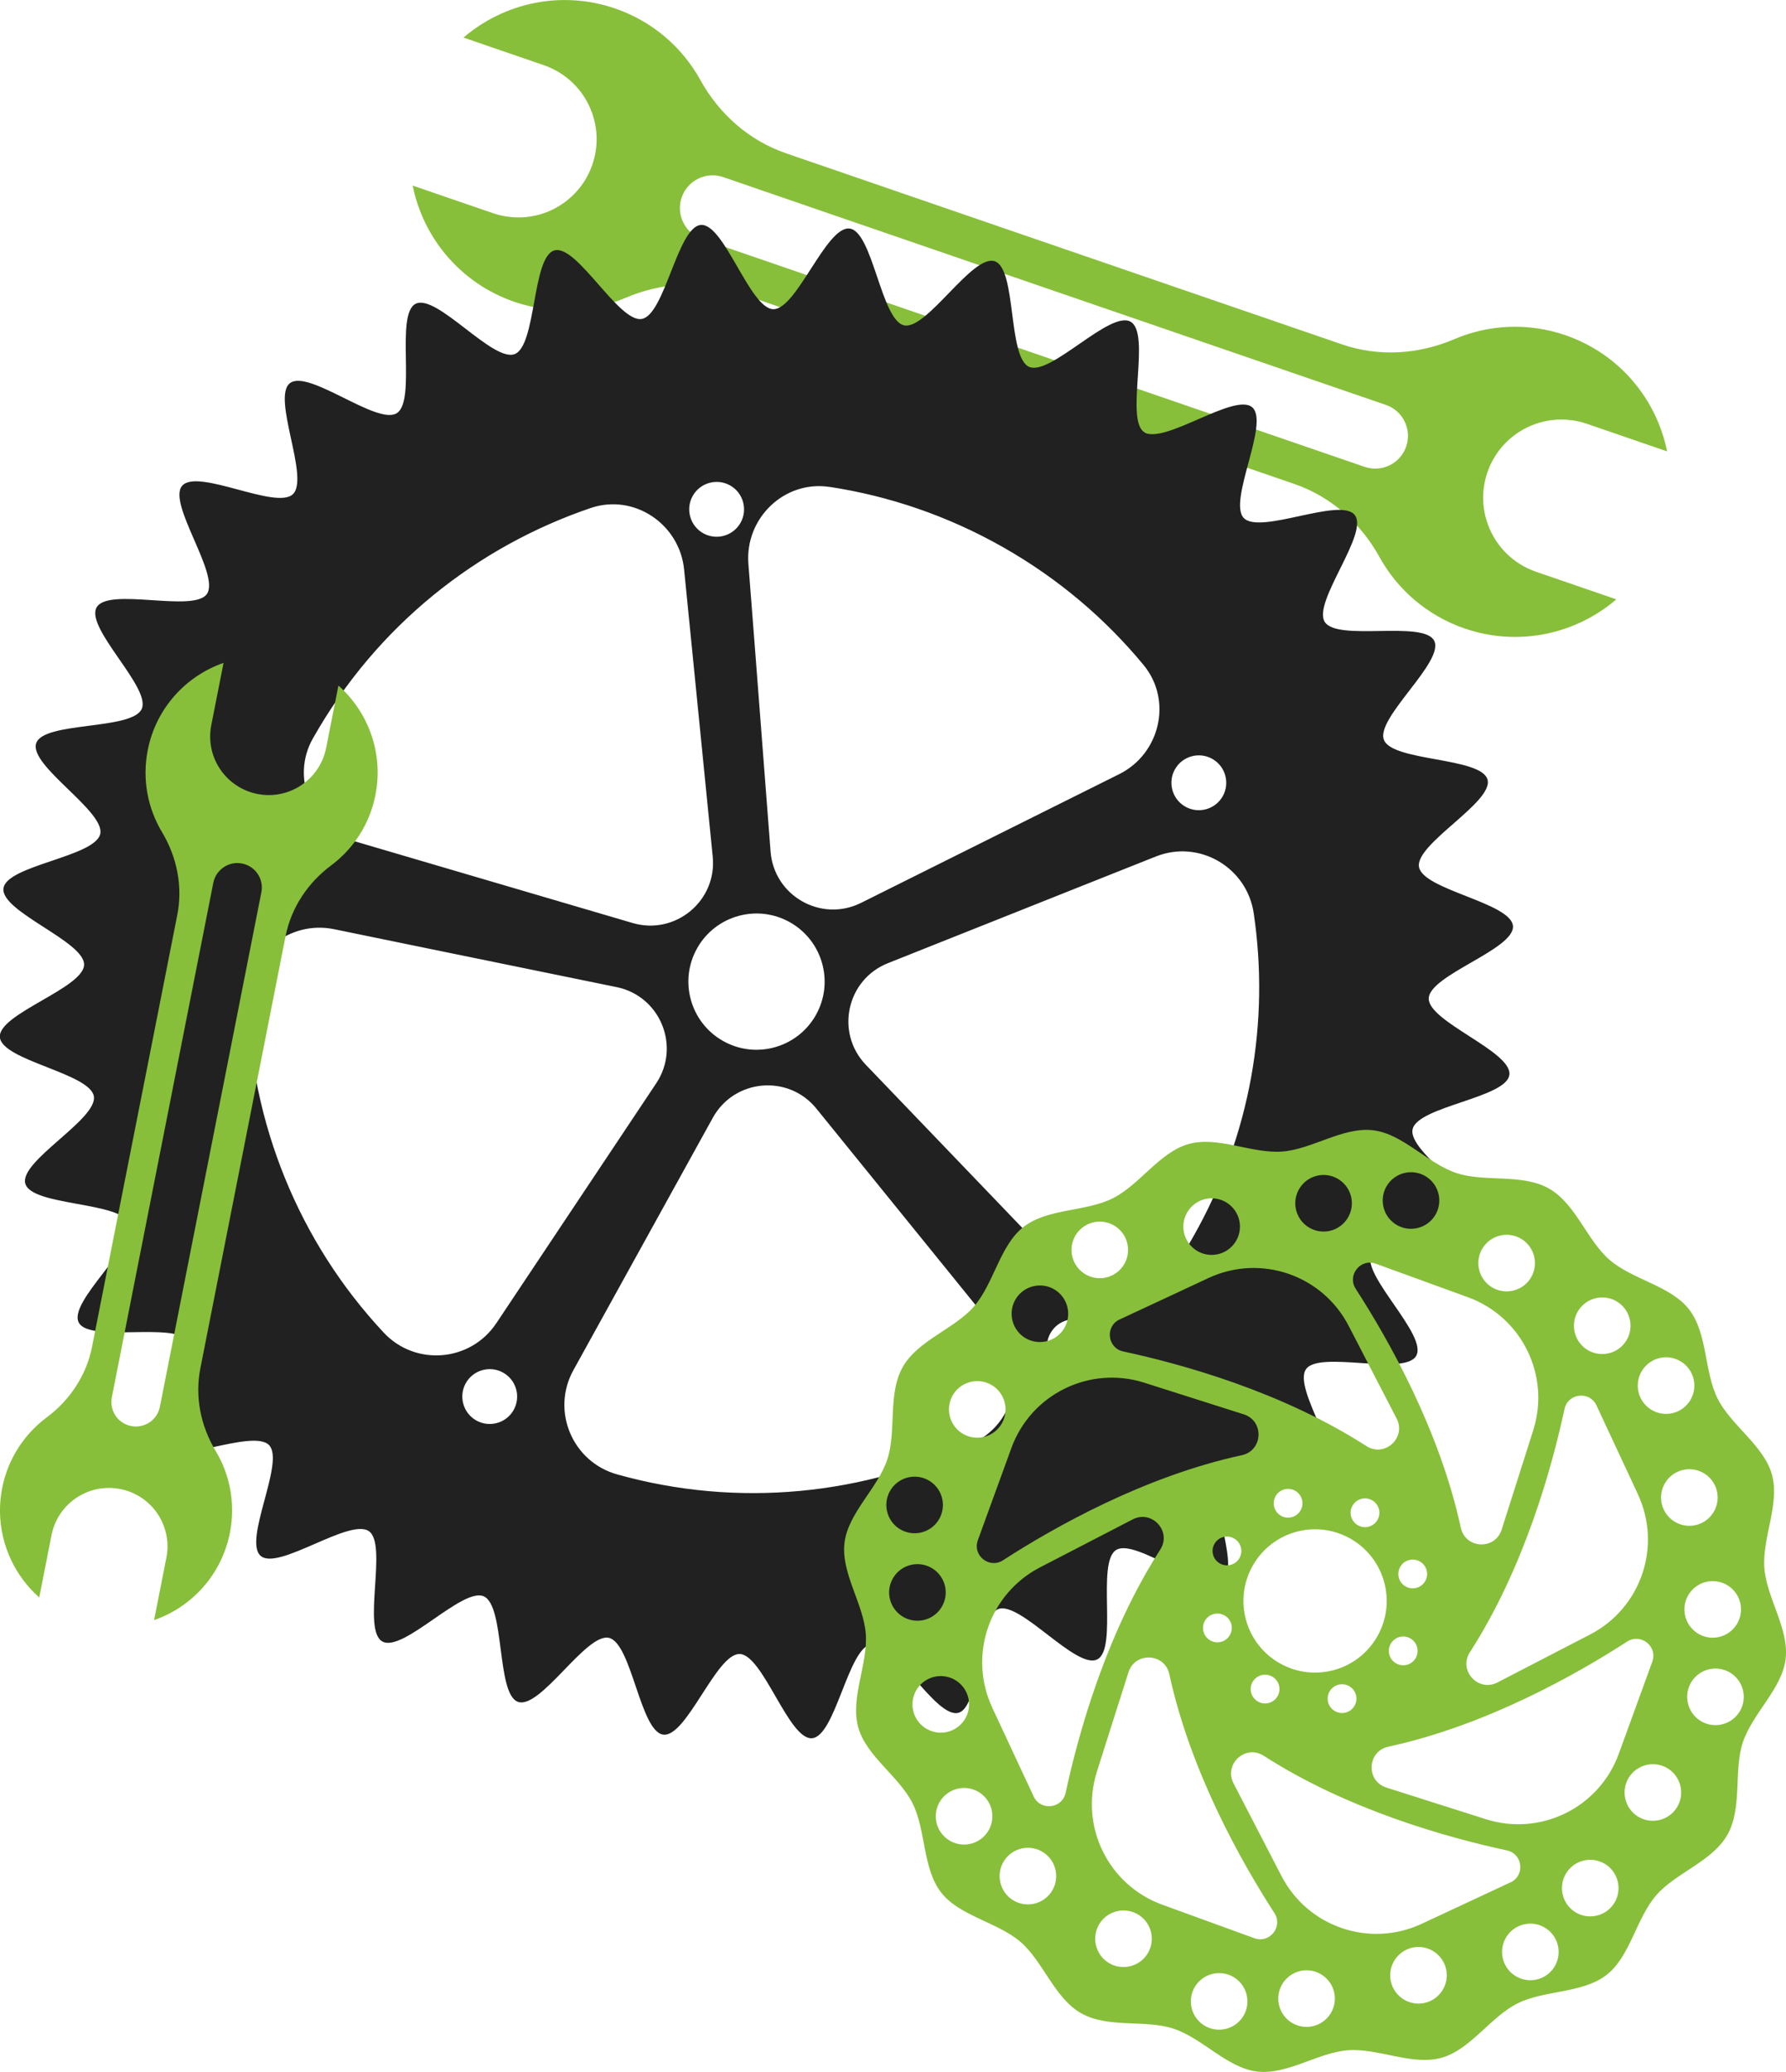 <?xml version="1.0" encoding="UTF-8"?>
<svg id="Layer_1" data-name="Layer 1" xmlns="http://www.w3.org/2000/svg" viewBox="0 0 366.39 425">
  <defs>
    <style>
      .cls-1 {
        fill: #87bf3a;
      }

      .cls-2 {
        fill: #212121;
      }
    </style>
  </defs>
  <path class="cls-1" d="M315.09,117.27c-4.58-1.58-8.23-5.15-9.87-9.73-1.29-3.55-1.24-7.3-.08-10.66,1.15-3.37,3.43-6.34,6.62-8.36,2.05-1.29,4.35-2.09,6.7-2.36,2.35-.27,4.77-.03,7.07.77l16.47,5.66c-2.16-10.71-9.78-20.02-20.86-23.83-7.75-2.67-15.85-2.16-22.84.83-7.32,3.12-15.47,3.64-23,1.05l-72.01-24.74-11.6-3.99-17.65-6.07-10.51-3.61-2.34-.81c-7.52-2.6-13.65-8.02-17.5-14.98-3.67-6.66-9.74-12.03-17.5-14.7-11.07-3.8-22.8-1.15-31.1,5.97l16.47,5.66c4.6,1.58,8.24,5.16,9.88,9.73,1.28,3.56,1.24,7.3.08,10.67-1.15,3.37-3.43,6.34-6.62,8.36-2.05,1.3-4.34,2.09-6.7,2.37-2.34.26-4.76.02-7.06-.77l-16.48-5.66c2.16,10.71,9.78,20.03,20.86,23.84,7.77,2.66,15.86,2.15,22.84-.83,7.32-3.12,15.48-3.64,23-1.06l29.99,10.31,10.5,3.61,17.66,6.07,11.6,3.99,44.38,15.26c7.52,2.58,13.64,8.01,17.48,14.96,3.67,6.65,9.74,12.03,17.5,14.7,11.07,3.8,22.83,1.14,31.11-5.98l-16.48-5.66ZM279.94,95.76l-63.54-21.84-11.6-3.99-17.65-6.07-10.51-3.61-32.64-11.22c-1.75-.61-3.09-1.87-3.84-3.41-.76-1.55-.92-3.39-.31-5.13,1.2-3.51,5.03-5.37,8.52-4.16l20.37,7.01,10.51,3.61,17.65,6.07,11.6,3.99,75.81,26.05c1.76.61,3.1,1.86,3.85,3.4.75,1.54.91,3.38.31,5.13-1.2,3.51-5.02,5.37-8.53,4.17Z"/>
  <path class="cls-2" d="M290.53,278.1c2.39-4.22-11.19-16.46-9.26-20.81,1.97-4.43,20.16-2.53,21.66-7.06,1.52-4.59-14.19-13.95-13.14-18.6,1.06-4.71,19.27-6.42,19.85-11.17.59-4.79-16.65-10.87-16.54-15.66.12-4.81,17.63-10.06,17.28-14.84-.36-4.8-18.46-7.4-19.28-12.13-.82-4.74,15.34-13.29,14.06-17.92-1.28-4.63-19.54-3.67-21.26-8.16-1.72-4.48,12.47-16.01,10.32-20.31-2.15-4.28-19.87.21-22.45-3.87-2.56-4.05,9.12-18.13,6.15-21.93-2.94-3.77-19.44,4.1-22.77.61-3.29-3.46,5.39-19.55,1.73-22.71-3.61-3.11-18.24,7.85-22.21,5.06-3.89-2.74,1.49-20.22-2.74-22.61-4.22-2.39-16.46,11.19-20.81,9.26-4.43-1.97-2.53-20.16-7.06-21.66-4.59-1.52-13.95,14.19-18.6,13.14-4.71-1.06-6.42-19.26-11.17-19.85-4.79-.59-10.87,16.66-15.66,16.54-4.81-.12-10.06-17.63-14.84-17.28-4.8.36-7.4,18.46-12.13,19.28-4.73.82-13.29-15.34-17.92-14.06-4.63,1.28-3.67,19.54-8.16,21.27-4.48,1.72-16.01-12.47-20.31-10.32-4.28,2.15.21,19.87-3.87,22.44-4.05,2.56-18.13-9.12-21.93-6.15-3.77,2.94,4.1,19.44.61,22.77-3.46,3.29-19.55-5.39-22.71-1.73-3.11,3.61,7.85,18.24,5.06,22.21-2.74,3.89-20.22-1.49-22.61,2.74s11.2,16.46,9.26,20.81c-1.97,4.43-20.16,2.53-21.66,7.06-1.52,4.59,14.19,13.94,13.14,18.6-1.06,4.71-19.26,6.42-19.85,11.17-.59,4.79,16.65,10.87,16.54,15.66-.12,4.81-17.63,10.06-17.28,14.84.36,4.8,18.46,7.4,19.28,12.13.82,4.73-15.34,13.29-14.06,17.92,1.28,4.63,19.54,3.67,21.27,8.16,1.72,4.48-12.47,16.01-10.32,20.31,2.15,4.28,19.87-.21,22.45,3.87,2.56,4.05-9.12,18.13-6.15,21.93,2.94,3.77,19.44-4.1,22.77-.61,3.29,3.46-5.39,19.55-1.73,22.71,3.61,3.11,18.24-7.85,22.21-5.06,3.89,2.74-1.49,20.22,2.74,22.61,4.22,2.39,16.46-11.2,20.81-9.26,4.43,1.97,2.53,20.16,7.06,21.66,4.59,1.52,13.95-14.19,18.6-13.14,4.71,1.06,6.42,19.26,11.17,19.85,4.78.59,10.87-16.65,15.66-16.54,4.81.12,10.06,17.63,14.84,17.28,4.8-.36,7.4-18.46,12.13-19.28,4.73-.82,13.29,15.34,17.92,14.06,4.63-1.28,3.67-19.54,8.16-21.27,4.48-1.72,16.01,12.47,20.31,10.32,4.28-2.15-.21-19.87,3.87-22.44,4.05-2.56,18.13,9.12,21.93,6.15,3.77-2.94-4.1-19.44-.61-22.77,3.46-3.29,19.55,5.39,22.71,1.73,3.11-3.61-7.85-18.24-5.06-22.21,2.74-3.89,20.22,1.49,22.61-2.74ZM248.71,155.67c2.7,1.53,3.65,4.97,2.12,7.67-1.53,2.7-4.97,3.65-7.67,2.12s-3.65-4.97-2.12-7.67,4.97-3.65,7.67-2.12ZM170.17,99.87c12.17,1.85,24.23,5.92,35.58,12.36,11.35,6.44,21.02,14.69,28.85,24.18,5.97,7.23,3.4,18.2-4.99,22.38l-15.95,7.95-37.02,18.46c-8.17,4.07-17.86-1.42-18.56-10.53l-3.17-41.24-1.38-17.77c-.73-9.35,7.37-17.19,16.64-15.78ZM149.79,99.58c2.7,1.53,3.65,4.97,2.12,7.67s-4.97,3.65-7.67,2.12-3.65-4.97-2.12-7.67c1.53-2.7,4.97-3.65,7.67-2.12ZM64.28,151.31c13.07-23.05,33.62-39.18,56.88-47.1,8.89-3.03,18.25,3.26,19.18,12.6l1.77,17.74,4.1,41.16c.91,9.08-7.67,16.19-16.43,13.62l-39.7-11.67-17.07-5.02c-9-2.65-13.45-13-8.83-21.16l.09-.16ZM56.25,182.84c-2.7-1.53-3.65-4.97-2.12-7.67,1.53-2.7,4.97-3.65,7.67-2.12s3.65,4.97,2.12,7.67c-1.53,2.7-4.97,3.65-7.67,2.12ZM101.8,271.44c-5.28,7.92-16.58,8.86-23.08,1.91-17.47-18.68-27.24-43.07-27.91-68.15-.25-9.4,8.53-16.5,17.74-14.6l17.42,3.58,40.53,8.3c8.94,1.83,13.18,12.14,8.12,19.73l-22.95,34.43-9.87,14.81ZM97.69,291.36c-2.7-1.53-3.65-4.97-2.12-7.67s4.97-3.65,7.67-2.12c2.7,1.53,3.65,4.97,2.12,7.67s-4.97,3.65-7.67,2.12ZM148.3,213.51c-6.71-3.81-9.07-12.34-5.26-19.05s12.34-9.07,19.05-5.26c6.71,3.81,9.07,12.34,5.26,19.05-3.81,6.71-12.34,9.07-19.05,5.26ZM199.93,295.81c-22.47,10.91-48.6,13.58-73.36,6.61-9.17-2.58-13.55-13.04-8.94-21.37l8.59-15.55,20.01-36.22c4.41-7.99,15.51-8.97,21.25-1.88l26.03,32.12,11.21,13.84c5.91,7.3,3.67,18.35-4.78,22.46ZM217.62,281.12c-2.7-1.53-3.65-4.97-2.12-7.67,1.53-2.7,4.97-3.65,7.67-2.12,2.7,1.53,3.65,4.97,2.12,7.67-1.53,2.7-4.97,3.65-7.67,2.12ZM241.62,258.93c-5.17,7.99-16.47,9.04-23.06,2.16l-12.29-12.82-28.64-29.85c-6.32-6.59-3.96-17.48,4.52-20.85l38.42-15.3,16.54-6.58c8.89-3.54,18.7,2.2,20.09,11.66,3.26,22.09-.54,45.39-12.41,66.32-1.02,1.8-2.08,3.55-3.19,5.26Z"/>
  <path class="cls-1" d="M10.57,314.88c.7-3.56,2.98-6.62,6.21-8.3,2.5-1.32,5.29-1.66,7.9-1.15,2.61.51,5.05,1.89,6.87,4.06,1.17,1.39,1.99,3.01,2.43,4.72.44,1.72.51,3.53.15,5.32l-2.52,12.79c7.72-2.69,13.85-9.29,15.55-17.89,1.19-6.02,0-11.97-2.94-16.85-3.06-5.11-4.27-11.1-3.11-16.94l11.02-55.9,1.78-9.01,2.7-13.71,1.61-8.16.36-1.82c1.16-5.84,4.55-10.94,9.32-14.5,4.57-3.4,7.93-8.44,9.12-14.47,1.69-8.59-1.47-17.02-7.59-22.45l-2.52,12.78c-.7,3.57-2.99,6.63-6.21,8.32-2.51,1.31-5.29,1.66-7.9,1.14-2.61-.51-5.05-1.9-6.87-4.06-1.17-1.39-1.99-3.01-2.44-4.73-.43-1.71-.5-3.53-.15-5.31l2.52-12.79c-7.72,2.69-13.85,9.28-15.55,17.89-1.19,6.03.01,11.97,2.94,16.85,3.06,5.11,4.27,11.11,3.12,16.95l-4.59,23.28-1.61,8.15-2.71,13.71-1.78,9.01-6.8,34.46c-1.15,5.84-4.55,10.93-9.31,14.48-4.56,3.4-7.93,8.44-9.12,14.47-1.69,8.59,1.48,17.04,7.6,22.45l2.52-12.79ZM22.94,286.63l9.73-49.33,1.78-9.01,2.7-13.71,1.61-8.16,5-25.34c.27-1.36,1.07-2.48,2.14-3.2,1.07-.72,2.42-1.03,3.77-.75,2.72.53,4.49,3.18,3.95,5.89l-3.12,15.82-1.61,8.16-2.7,13.7-1.78,9.01-11.61,58.85c-.27,1.37-1.06,2.49-2.13,3.2-1.07.71-2.41,1.02-3.77.75-2.72-.53-4.49-3.17-3.96-5.9Z"/>
  <path class="cls-1" d="M339.74,388.79c3.98-4.62,11.51-6.93,14.63-12.44,3.12-5.51,1.24-13.15,3.16-18.94,1.98-5.97,8.03-10.98,8.78-17.08.77-6.2-3.9-12.54-4.36-18.7-.46-6.21,3.21-13.16,1.56-19.14-1.65-5.98-8.37-10.06-11.16-15.63-2.77-5.52-2.02-13.36-5.86-18.29-3.78-4.85-11.54-6.05-16.3-10.15-4.62-3.98-6.93-11.51-12.44-14.63-5.51-3.12-13.15-1.24-18.94-3.16-5.97-1.98-10.98-8.03-17.08-8.78-6.2-.77-12.54,3.9-18.7,4.36-6.21.46-13.16-3.21-19.14-1.56-5.98,1.65-10.06,8.37-15.63,11.16-5.52,2.77-13.36,2.02-18.29,5.86-4.85,3.78-6.05,11.54-10.15,16.3-3.98,4.62-11.51,6.93-14.63,12.44-3.12,5.51-1.24,13.15-3.16,18.94-1.98,5.97-8.03,10.98-8.78,17.08-.77,6.2,3.9,12.54,4.36,18.7.46,6.21-3.21,13.16-1.56,19.14,1.65,5.98,8.37,10.06,11.16,15.63,2.77,5.52,2.02,13.36,5.86,18.29,3.77,4.85,11.54,6.05,16.3,10.15,4.62,3.98,6.93,11.51,12.44,14.63,5.51,3.12,13.15,1.24,18.94,3.16,5.97,1.98,10.98,8.03,17.08,8.78,6.2.77,12.54-3.9,18.7-4.36,6.21-.46,13.16,3.21,19.14,1.56,5.98-1.65,10.06-8.37,15.63-11.16,5.52-2.77,13.36-2.02,18.29-5.86,4.85-3.78,6.05-11.54,10.15-16.3ZM350.17,324.44c3.14-.65,6.21,1.36,6.87,4.5.65,3.14-1.36,6.21-4.5,6.87-3.14.65-6.21-1.36-6.87-4.5-.65-3.14,1.36-6.21,4.5-6.87ZM338.96,340.85l-6.88,18.91c-4.02,11.05-16.04,16.96-27.25,13.4l-20.42-6.49c-4.24-1.35-3.96-7.44.39-8.38,20.06-4.35,38.54-14.8,49-21.56,2.8-1.81,6.3.98,5.16,4.11ZM345.38,301.49c3.14-.65,6.21,1.36,6.87,4.5.65,3.14-1.36,6.21-4.5,6.87-3.14.65-6.21-1.36-6.87-4.5-.65-3.14,1.36-6.21,4.5-6.87ZM340.6,278.53c3.14-.65,6.21,1.36,6.87,4.5.65,3.14-1.36,6.21-4.5,6.87-3.14.65-6.21-1.36-6.87-4.5-.65-3.14,1.36-6.21,4.5-6.87ZM336.01,306.52c4.97,10.66.65,23.33-9.79,28.74l-19.03,9.85c-3.95,2.04-8.06-2.46-5.65-6.2,11.11-17.26,16.79-37.72,19.41-49.89.7-3.26,5.15-3.76,6.56-.74l8.51,18.24ZM331.87,267.08c2.68,1.76,3.43,5.36,1.68,8.04-1.76,2.68-5.36,3.43-8.04,1.68-2.68-1.76-3.43-5.36-1.68-8.04,1.76-2.68,5.36-3.43,8.04-1.68ZM314.55,293.34l-6.49,20.42c-1.35,4.24-7.44,3.96-8.38-.39-4.35-20.06-14.8-38.54-21.56-49-1.81-2.8.98-6.3,4.11-5.16l18.91,6.88c11.05,4.02,16.96,16.04,13.4,27.25ZM290.43,340.09c-.8,1.42-2.6,1.92-4.02,1.11s-1.92-2.6-1.11-4.02,2.6-1.92,4.02-1.11,1.92,2.6,1.11,4.02ZM262.53,341.17c-7.06-4-9.54-12.97-5.53-20.03s12.97-9.54,20.03-5.53,9.54,12.97,5.53,20.03c-4,7.06-12.97,9.54-20.03,5.53ZM262.09,347.92c-.8,1.42-2.6,1.92-4.02,1.11s-1.92-2.6-1.11-4.02c.8-1.42,2.6-1.92,4.02-1.11s1.92,2.6,1.11,4.02ZM248.96,331.08c1.57-.43,3.2.49,3.63,2.06.43,1.57-.49,3.2-2.06,3.63-1.57.43-3.2-.49-3.63-2.06-.43-1.57.49-3.2,2.06-3.63ZM263.46,305.51c1.57-.43,3.2.49,3.63,2.06.43,1.57-.49,3.2-2.06,3.63-1.57.43-3.2-.49-3.63-2.06-.43-1.57.49-3.2,2.06-3.63ZM277.46,308.85c.8-1.42,2.6-1.92,4.02-1.11s1.92,2.6,1.11,4.02-2.6,1.92-4.02,1.11c-1.42-.8-1.92-2.6-1.11-4.02ZM274.53,345.58c1.57-.43,3.2.49,3.63,2.06.43,1.57-.49,3.2-2.06,3.63-1.57.43-3.2-.49-3.63-2.06s.49-3.2,2.06-3.63ZM290.6,325.7c-1.57.43-3.2-.49-3.63-2.06-.43-1.57.49-3.2,2.06-3.63,1.57-.43,3.2.49,3.63,2.06.43,1.57-.49,3.2-2.06,3.63ZM312.26,254.23c2.68,1.76,3.43,5.36,1.68,8.04-1.76,2.68-5.36,3.43-8.04,1.68-2.68-1.76-3.43-5.36-1.68-8.04,1.76-2.68,5.36-3.43,8.04-1.68ZM292.64,241.39c2.68,1.76,3.43,5.36,1.68,8.04-1.76,2.68-5.36,3.43-8.04,1.68-2.68-1.76-3.43-5.36-1.68-8.04,1.76-2.68,5.36-3.43,8.04-1.68ZM270.34,241.13c3.14-.65,6.21,1.36,6.87,4.5.65,3.14-1.36,6.21-4.5,6.87-3.14.65-6.21-1.36-6.87-4.5-.65-3.14,1.36-6.21,4.5-6.87ZM247.38,245.92c3.14-.65,6.21,1.36,6.87,4.5.65,3.14-1.36,6.21-4.5,6.87-3.14.65-6.21-1.36-6.87-4.5-.65-3.14,1.36-6.21,4.5-6.87ZM229.68,270.66l18.24-8.51c10.66-4.97,23.33-.65,28.74,9.79l9.85,19.03c2.04,3.95-2.46,8.06-6.2,5.65-17.26-11.11-37.72-16.79-49.89-19.41-3.26-.7-3.76-5.15-.74-6.56ZM254.27,319.59c-.8,1.42-2.6,1.92-4.02,1.11s-1.92-2.6-1.11-4.02,2.6-1.92,4.02-1.11,1.92,2.6,1.11,4.02ZM224.43,250.7c3.14-.65,6.21,1.36,6.87,4.5.65,3.14-1.36,6.21-4.5,6.87-3.14.65-6.21-1.36-6.87-4.5-.65-3.14,1.36-6.21,4.5-6.87ZM216.51,264.62c2.68,1.76,3.43,5.36,1.68,8.04-1.76,2.68-5.36,3.43-8.04,1.68-2.68-1.76-3.43-5.36-1.68-8.04,1.76-2.68,5.36-3.43,8.04-1.68ZM203.66,284.24c2.68,1.76,3.43,5.36,1.68,8.04-1.76,2.68-5.36,3.43-8.04,1.68-2.68-1.76-3.43-5.36-1.68-8.04s5.36-3.43,8.04-1.68ZM184.45,313.56c-2.68-1.76-3.43-5.36-1.68-8.04,1.76-2.68,5.36-3.43,8.04-1.68,2.68,1.76,3.43,5.36,1.68,8.04-1.76,2.68-5.36,3.43-8.04,1.68ZM189.39,332.33c-3.14.65-6.21-1.36-6.87-4.5-.65-3.14,1.36-6.21,4.5-6.87,3.14-.65,6.21,1.36,6.87,4.5.65,3.14-1.36,6.21-4.5,6.87ZM200.6,315.93l6.88-18.91c4.02-11.05,16.04-16.96,27.25-13.4l20.42,6.49c4.24,1.35,3.96,7.44-.39,8.38-20.06,4.35-38.54,14.8-49,21.56-2.8,1.81-6.3-.98-5.16-4.11ZM194.18,355.29c-3.14.65-6.21-1.36-6.87-4.5-.65-3.14,1.36-6.21,4.5-6.87,3.14-.65,6.21,1.36,6.87,4.5.65,3.14-1.36,6.21-4.5,6.87ZM198.96,378.24c-3.14.65-6.21-1.36-6.87-4.5-.65-3.14,1.36-6.21,4.5-6.87,3.14-.65,6.21,1.36,6.87,4.5.65,3.14-1.36,6.21-4.5,6.87ZM203.55,350.25c-4.97-10.66-.65-23.33,9.79-28.74l19.03-9.85c3.95-2.04,8.06,2.46,5.65,6.2-11.11,17.26-16.79,37.72-19.41,49.89-.7,3.26-5.15,3.76-6.56.74l-8.51-18.24ZM207.69,389.69c-2.68-1.76-3.43-5.36-1.68-8.04,1.76-2.68,5.36-3.43,8.04-1.68,2.68,1.76,3.43,5.36,1.68,8.04-1.76,2.68-5.36,3.43-8.04,1.68ZM225.01,363.44l6.49-20.42c1.35-4.24,7.44-3.96,8.38.39,4.35,20.06,14.8,38.54,21.56,49,1.81,2.8-.98,6.3-4.11,5.16l-18.91-6.88c-11.05-4.02-16.96-16.04-13.4-27.25ZM227.3,402.54c-2.68-1.76-3.43-5.36-1.68-8.04,1.76-2.68,5.36-3.43,8.04-1.68,2.68,1.76,3.43,5.36,1.68,8.04-1.76,2.68-5.36,3.43-8.04,1.68ZM246.92,415.39c-2.68-1.76-3.43-5.36-1.68-8.04,1.76-2.68,5.36-3.43,8.04-1.68,2.68,1.76,3.43,5.36,1.68,8.04-1.76,2.68-5.36,3.43-8.04,1.68ZM269.22,415.64c-3.14.65-6.21-1.36-6.87-4.5-.65-3.14,1.36-6.21,4.5-6.87,3.14-.65,6.21,1.36,6.87,4.5.65,3.14-1.36,6.21-4.5,6.87ZM292.18,410.86c-3.14.65-6.21-1.36-6.87-4.5-.65-3.14,1.36-6.21,4.5-6.87,3.14-.65,6.21,1.36,6.87,4.5.65,3.14-1.36,6.21-4.5,6.87ZM309.88,386.11l-18.24,8.51c-10.66,4.97-23.33.65-28.74-9.79l-9.85-19.03c-2.04-3.95,2.46-8.06,6.2-5.65,17.26,11.11,37.72,16.79,49.89,19.41,3.26.7,3.76,5.15.74,6.56ZM315.13,406.07c-3.14.65-6.21-1.36-6.87-4.5-.65-3.14,1.36-6.21,4.5-6.87,3.14-.65,6.21,1.36,6.87,4.5.65,3.14-1.36,6.21-4.5,6.87ZM323.05,392.15c-2.68-1.76-3.43-5.36-1.68-8.04,1.76-2.68,5.36-3.43,8.04-1.68,2.68,1.76,3.43,5.36,1.68,8.04-1.76,2.68-5.36,3.43-8.04,1.68ZM335.9,372.54c-2.68-1.76-3.43-5.36-1.68-8.04,1.76-2.68,5.36-3.43,8.04-1.68,2.68,1.76,3.43,5.36,1.68,8.04-1.76,2.68-5.36,3.43-8.04,1.68ZM348.74,352.92c-2.68-1.76-3.43-5.36-1.68-8.04,1.76-2.68,5.36-3.43,8.04-1.68,2.68,1.76,3.43,5.36,1.68,8.04-1.76,2.68-5.36,3.43-8.04,1.68Z"/>
</svg>